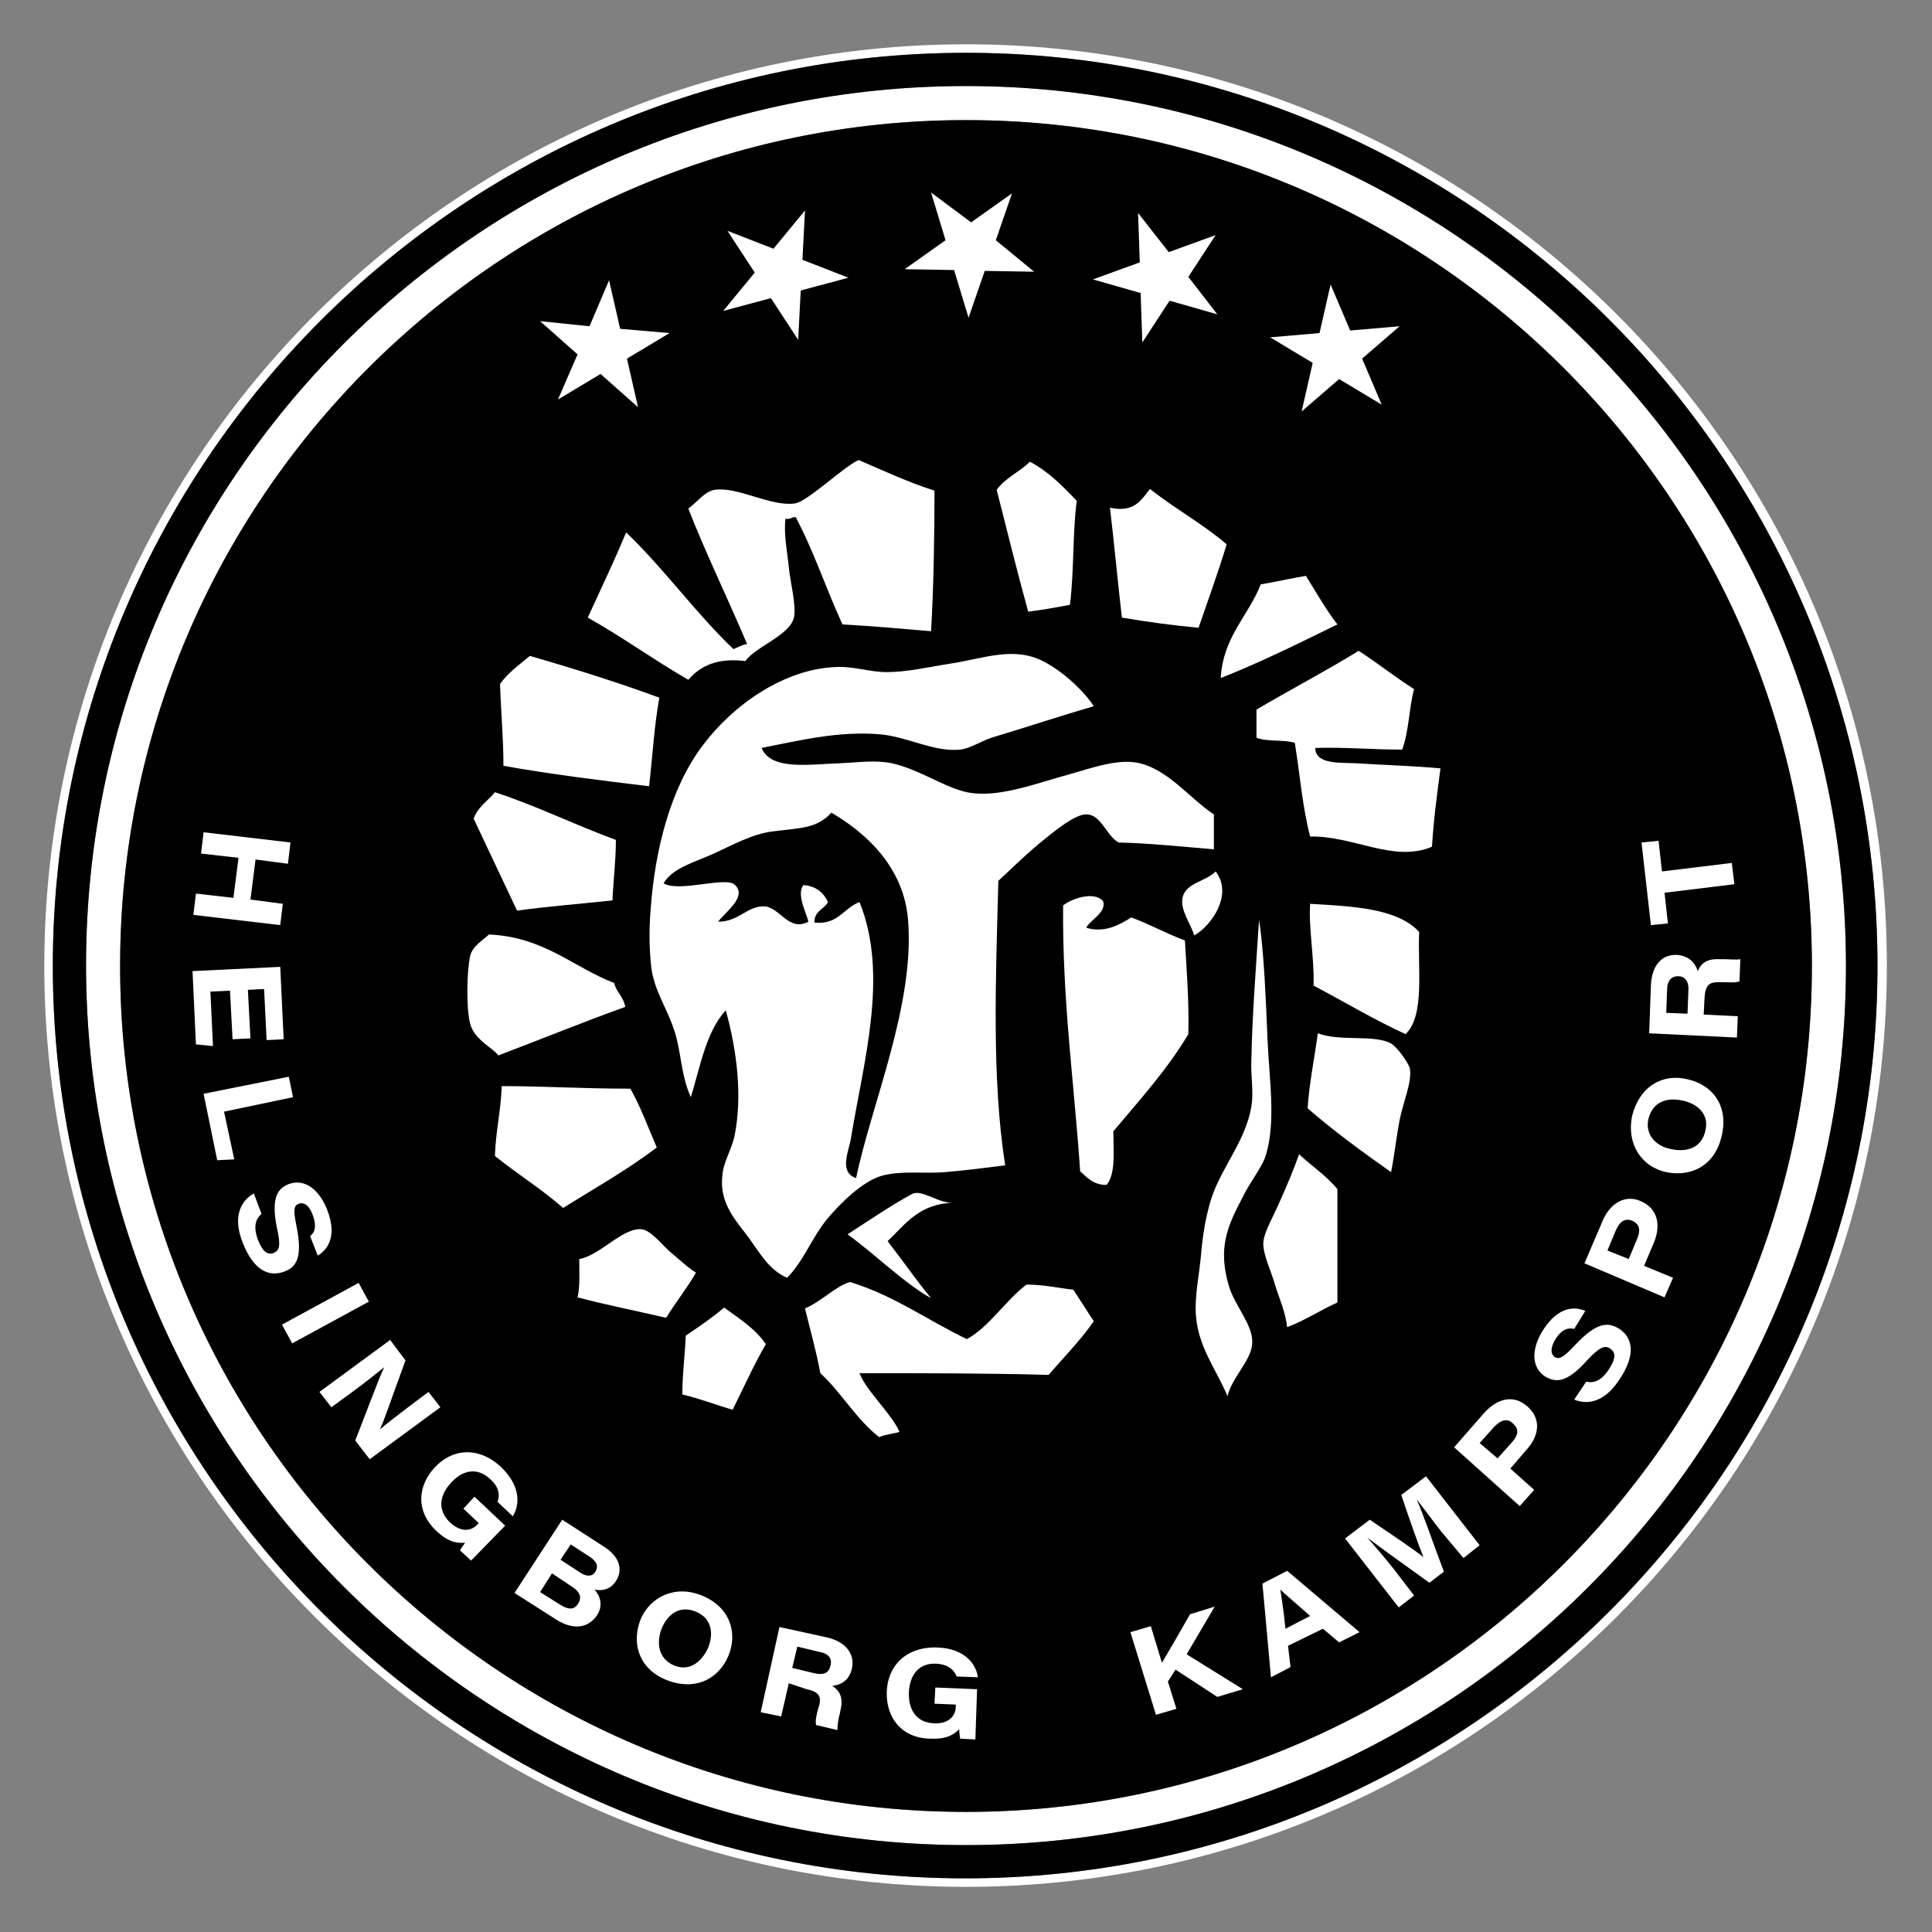 <?xml version="1.0" encoding="utf-8"?>
<!-- Generator: Adobe Illustrator 25.2.3, SVG Export Plug-In . SVG Version: 6.00 Build 0)  -->
<svg version="1.1" xmlns="http://www.w3.org/2000/svg" xmlns:xlink="http://www.w3.org/1999/xlink" x="0px" y="0px"
	 viewBox="0 0 226.8 226.8" style="enable-background:new 0 0 226.8 226.8;" xml:space="preserve">
<rect x="0" y="0" width="226.8" height="226.8" fill="#808080" stroke="none"/>
<style type="text/css">
	.st0{display:none;}
	.st1{display:inline;fill-rule:evenodd;clip-rule:evenodd;fill:#616160;}
	.st2{fill:#FFFFFF;}
	.st3{fill-rule:evenodd;clip-rule:evenodd;}
	.st4{fill-rule:evenodd;clip-rule:evenodd;fill:#FFFFFF;}
</style>
<g id="Lager_2" class="st0">
	<rect x="-710.9" y="-23.2" class="st1" width="1776.5" height="277.8"/>
</g>
<g id="Lager_1">
	<g>
		<path class="st2" d="M113.4,221.5C53.8,221.5,5.2,173,5.2,113.4C5.2,53.8,53.8,5.2,113.4,5.2c59.6,0,108.1,48.5,108.1,108.1
			C221.5,173,173,221.5,113.4,221.5z M113.4,6.2C54.3,6.2,6.2,54.3,6.2,113.4s48.1,107.1,107.1,107.1c59.1,0,107.1-48.1,107.1-107.1
			S172.5,6.2,113.4,6.2z"/>
	</g>
	<g>
		<path class="st2" d="M113.4,216.6c-56.9,0-103.3-46.3-103.3-103.3S56.4,10.1,113.4,10.1c56.9,0,103.3,46.3,103.3,103.3
			S170.3,216.6,113.4,216.6z M113.4,14.1c-54.7,0-99.3,44.5-99.3,99.3s44.5,99.3,99.3,99.3c54.7,0,99.3-44.5,99.3-99.3
			S168.1,14.1,113.4,14.1z"/>
	</g>
	<g>
		<path d="M113.4,14.1c-54.7,0-99.3,44.5-99.3,99.3s44.5,99.3,99.3,99.3c54.7,0,99.3-44.5,99.3-99.3S168.1,14.1,113.4,14.1z"/>
	</g>
	<path d="M113.4,6.2C54.3,6.2,6.2,54.3,6.2,113.4s48.1,107.1,107.1,107.1c59.1,0,107.1-48.1,107.1-107.1S172.5,6.2,113.4,6.2z
		 M113.4,216.6c-56.9,0-103.3-46.3-103.3-103.3S56.4,10.1,113.4,10.1c56.9,0,103.3,46.3,103.3,103.3S170.3,216.6,113.4,216.6z"/>
	<g>
		<path class="st2" d="M162.2,47.5l-5-3l-4.4,3.8l1.3-5.7l-5-3l5.8-0.5l1.3-5.7l2.3,5.4l5.8-0.5l-4.4,3.8L162.2,47.5z"/>
		<path class="st2" d="M142.9,36.9l-5.6-1.6l-3.2,4.9l-0.2-5.8l-5.6-1.6l5.5-2l-0.2-5.8l3.6,4.6l5.5-2l-3.2,4.9L142.9,36.9z"/>
		<path class="st2" d="M121.4,31.9l-5.8-0.1l-1.9,5.5l-1.7-5.6l-5.8-0.1l4.8-3.4l-1.7-5.6l4.7,3.5l4.8-3.4l-1.9,5.5L121.4,31.9z"/>
		<path class="st2" d="M99.6,32.6L94,34.1l-0.3,5.8L90.5,35l-5.6,1.5l3.7-4.5l-3.2-4.9l5.4,2.1l3.7-4.5l-0.3,5.8L99.6,32.6z"/>
		<path class="st2" d="M78.6,39.1l-5,3l1.3,5.7l-4.4-3.9l-5,3l2.3-5.3l-4.4-3.9l5.8,0.6l2.3-5.4l1.3,5.7L78.6,39.1z"/>
	</g>
	<g>
		<path class="st2" d="M34.1,98.9l-0.3,2.5l-3.8-0.5l-0.6,4.7l3.8,0.5l-0.3,2.5l-10.2-1.2l0.3-2.5l4.4,0.5l0.6-4.7l-4.4-0.5l0.3-2.5
			L34.1,98.9z"/>
		<path class="st2" d="M27.3,122l-0.3-5.7l-2.3,0.1l0.3,6.4l-2-0.2l-0.4-8.6l10.3-0.5l0.4,8.5l-2,0.1l-0.3-6l-1.9,0.1l0.3,5.7
			L27.3,122z"/>
		<path class="st2" d="M33.9,126.4l0.5,2.4l-8.1,1.7l1.2,5.6l-2,0.1l-1.6-7.8L33.9,126.4z"/>
		<path class="st2" d="M30.7,142.5c-0.7,0.6-1,1.5-0.4,3.1c0.6,1.5,1.2,1.7,1.8,1.5c0.7-0.3,0.9-0.8,0.4-3c-0.7-3.5,0.1-4.6,1.4-5.1
			c1.9-0.7,3.6,0.7,4.5,3c1.3,3.3-0.1,4.8-1.1,5.4l-0.9-2.3c0.4-0.3,0.9-0.9,0.3-2.5c-0.4-1.1-1-1.5-1.6-1.3
			c-0.6,0.2-0.7,0.7-0.3,2.6c0.8,3.9-0.1,4.9-1.5,5.4c-1.7,0.6-3.5-0.1-4.8-3.4c-1.2-3-0.3-4.9,1.3-5.8L30.7,142.5z"/>
		<path class="st2" d="M43.3,152.8l-9,4.9l-1.2-2.2l9-4.9L43.3,152.8z"/>
		<path class="st2" d="M37.5,163.4l8.3-6.1l1.8,2.4c-1.8,4.9-2.4,6.8-3,8.1l0,0c0.8-0.7,2.4-1.9,3.7-2.9l2-1.5l1.4,1.8l-8.3,6.1
			l-1.7-2.2c0.7-1.7,2.8-7.4,3.4-8.6l0,0c-1,0.8-2.1,1.7-3.6,2.8l-2.6,1.9L37.5,163.4z"/>
		<path class="st2" d="M55.3,183.2L54,182c0.1-0.2,0.4-0.6,0.6-0.9c-1,0.1-2-0.1-3.4-1.4c-2.4-2.3-2.2-5.2-0.2-7.4
			c2-2.2,5.1-2.6,7.8-0.1c2.4,2.3,2.2,4.5,1.4,5.8l-1.8-1.7c0.2-0.5,0.4-1.6-0.9-2.7c-1.5-1.4-3.2-1-4.5,0.4
			c-1.4,1.5-1.7,3.2-0.2,4.7c1.3,1.2,2.5,1.1,3.3,0.2l0.1-0.1l-1.8-1.7l1.3-1.4l3.6,3.4L55.3,183.2z"/>
		<path class="st2" d="M66,178.4l4.8,3.1c2.1,1.3,2.3,2.9,1.5,4.1c-0.6,1-1.7,1.2-2.5,1c0.7,0.8,1,1.9,0.3,3c-1.1,1.6-2.9,1.8-5,0.4
			l-4.7-3L66,178.4z M63.4,186.9l2.4,1.5c0.8,0.5,1.6,0.7,2.1-0.2c0.4-0.7,0.2-1.3-0.7-1.9l-2.4-1.6L63.4,186.9z M68.1,184.6
			c0.9,0.6,1.5,0.4,1.8-0.1c0.4-0.7,0.1-1.2-0.6-1.7l-2.3-1.5l-1.2,1.8L68.1,184.6z"/>
		<path class="st2" d="M85.5,194.4c-1.1,2.6-3.8,4.2-7.3,2.8c-3.2-1.3-4.1-4.3-3-7.1c1.1-2.6,4-4.1,7.2-2.8
			C85.8,188.7,86.6,191.8,85.5,194.4z M77.7,191.1c-0.7,1.8-0.4,3.6,1.4,4.4c1.9,0.8,3.3-0.5,4-2c0.7-1.7,0.5-3.5-1.4-4.3
			C79.8,188.4,78.4,189.5,77.7,191.1z"/>
		<path class="st2" d="M92.6,197.6l-0.9,3.9l-2.4-0.5l2.2-10l5.5,1.2c2.3,0.5,3.4,2,3,3.7c-0.3,1.3-1.2,1.9-2.3,2
			c0.4,0.3,1.4,0.9,1,2.7l-0.1,0.5c-0.2,0.7-0.3,1.5-0.3,2l-2.5-0.6c-0.1-0.5,0-1.1,0.3-2.1l0.1-0.3c0.2-1-0.1-1.5-1.5-1.8
			L92.6,197.6z M93,195.8l2.5,0.6c1.2,0.3,1.8,0,2-0.9c0.2-0.8-0.2-1.4-1.4-1.6l-2.5-0.6L93,195.8z"/>
		<path class="st2" d="M114.5,204.2l-1.8-0.1c0-0.2-0.1-0.7-0.1-1.1c-0.7,0.7-1.6,1.2-3.5,1.1c-3.3-0.1-5.1-2.5-5-5.5
			c0.1-3,2.2-5.3,5.9-5.2c3.3,0.1,4.6,2,4.8,3.5l-2.5-0.1c-0.2-0.5-0.7-1.4-2.4-1.5c-2.1-0.1-3.1,1.4-3.2,3.3
			c-0.1,2,0.8,3.6,2.9,3.7c1.7,0.1,2.6-0.8,2.6-2l0-0.2l-2.5-0.1l0.1-1.9l4.9,0.2L114.5,204.2z"/>
		<path class="st2" d="M132.7,191.6l2.4-0.7l1.3,4.3c1-1.7,2-3.4,3.3-5.7l2.9-0.9l-3.3,5.6l6.6,4.1l-3,0.9L138,196l-0.9,1.4l1,3.2
			l-2.4,0.7L132.7,191.6z"/>
		<path class="st2" d="M151.2,193.2l0.3,2.5l-2.3,1.2l-1-11l2.9-1.5l8.5,7.2l-2.4,1.2l-1.9-1.6L151.2,193.2z M153.8,189.7
			c-1.9-1.7-2.9-2.5-3.5-3.1l0,0c0.1,0.8,0.4,2.4,0.6,4.6L153.8,189.7z"/>
		<path class="st2" d="M169.2,179.8c-1.1-1.4-2.2-2.9-2.9-3.8l0,0c0.8,1.8,1.8,4.8,3.2,8.5l-1.7,1.3c-2.8-2-5.7-4.1-7.3-5.3l0,0
			c0.8,0.9,2.1,2.4,3.2,3.8l2.3,3l-1.8,1.4l-6.3-8.1l2.9-2.2c2.8,1.9,5.2,3.5,6.3,4.4l0,0c-0.6-1.5-1.6-4.3-2.6-7.3l2.9-2.2l6.3,8.1
			l-1.9,1.5L169.2,179.8z"/>
		<path class="st2" d="M170.7,169.9l3.5-4c1.6-1.8,3.5-2.2,5.1-0.8c1.6,1.4,1.5,3.4-0.2,5.2l-1.8,2.1l2.8,2.5l-1.7,1.9L170.7,169.9z
			 M175.8,171.2l1.7-1.9c0.7-0.8,0.9-1.5,0.1-2.2c-0.6-0.6-1.3-0.5-2.2,0.4l-1.7,1.9L175.8,171.2z"/>
		<path class="st2" d="M186.2,162.2c0.9,0.2,1.8-0.1,2.7-1.5c0.9-1.4,0.7-2,0.1-2.4c-0.6-0.4-1.2-0.2-2.7,1.4
			c-2.4,2.7-3.7,2.6-4.9,1.9c-1.7-1.1-1.6-3.3-0.3-5.4c1.9-3,3.9-2.8,5-2.3l-1.3,2.1c-0.5-0.1-1.3-0.2-2.2,1.2
			c-0.6,1-0.6,1.7-0.1,2.1c0.5,0.3,1,0.1,2.3-1.3c2.7-2.9,4-2.8,5.3-2c1.5,1,2,2.9,0.1,5.8c-1.7,2.7-3.7,3.2-5.4,2.5L186.2,162.2z"
			/>
		<path class="st2" d="M186,148.3l2.1-4.9c0.9-2.2,2.7-3.2,4.5-2.4c1.9,0.8,2.5,2.7,1.5,5l-1.1,2.6l3.4,1.4l-1,2.3L186,148.3z
			 M191.2,147.8l1-2.4c0.4-1,0.3-1.7-0.6-2.1c-0.8-0.3-1.4,0-1.9,1.1l-1,2.4L191.2,147.8z"/>
		<path class="st2" d="M198.1,126.7c2.8,0.6,4.9,3,4,6.7c-0.8,3.4-3.5,4.8-6.5,4.2c-2.8-0.6-4.7-3.2-4-6.6
			C192.5,127.4,195.3,126,198.1,126.7z M196.2,134.9c1.9,0.4,3.6-0.2,4-2.2c0.5-2-1.1-3.2-2.7-3.5c-1.8-0.4-3.5,0.1-4,2.2
			C193.1,133.3,194.5,134.6,196.2,134.9z"/>
		<path class="st2" d="M200,119.1l4,0.2l-0.1,2.5l-10.3-0.5l0.2-5.6c0.1-2.4,1.3-3.7,3.1-3.6c1.3,0.1,2.1,0.9,2.4,1.9
			c0.2-0.4,0.6-1.5,2.5-1.4l0.5,0c0.7,0,1.5,0.1,2,0l-0.1,2.6c-0.5,0.2-1.1,0.1-2.2,0.1l-0.3,0c-1,0-1.5,0.3-1.6,1.8L200,119.1z
			 M198.1,119l0.1-2.6c0.1-1.2-0.4-1.8-1.2-1.8c-0.8,0-1.3,0.5-1.3,1.7l-0.1,2.6L198.1,119z"/>
		<path class="st2" d="M195.4,104.8l0.4,3.6l-2,0.2l-1.1-9.7l2-0.2l0.4,3.6l8.2-1l0.3,2.5L195.4,104.8z"/>
	</g>
	<g>
		<path class="st4" d="M109.7,57.6c0,5.6-0.1,11.2-0.4,16.5c-3.5-0.3-6.8-0.6-10.4-0.8c-1.9-4.1-3.4-8.7-5.5-12.6
			c-0.5,0-0.6,0.3-1.2,0.2c-0.2,1.9,0.2,3.7,0.4,5.7c0.2,1.9,0.9,4.5,0.6,5.9c-0.5,2.1-4.5,3.4-5.7,5.1c-3.4-0.4-5.3,0.6-6.7,2.2
			c-4-2.3-7.7-5-11.8-7.3c1.5-3.3,3.1-6.6,4.5-10c4.5,4.3,8.1,9.4,12.6,13.7c0.5-0.2,1-0.5,1.6-0.6c-2.2-5.2-5-11-6.9-15.9
			c1.1-0.8,1.9-2,3.1-2.2c2.7-0.4,6.6,2,9.4,1.6c1.5-0.2,5.7-4.3,7.5-5.1C103.8,55.3,106.6,56.6,109.7,57.6z"/>
		<path class="st4" d="M126.4,58.8c-0.5,3.8-0.3,8.3-0.8,12.2c-1.6,0.3-3.2,0.6-4.9,0.8c-1.3-4.7-2.5-9.6-3.7-14.3
			c1-1.4,2.7-2.1,3.9-3.3C123,55.3,124.7,57,126.4,58.8z"/>
		<path class="st4" d="M135,57.4c2.9,2.3,6.2,4.1,9,6.5c-1,3.3-2.2,6.6-3.3,9.8c-3.1-0.3-6.1-0.7-9-1.2c-0.5-4.3-0.9-8.7-1.4-12.9
			C133.1,60.2,133.9,58.8,135,57.4z"/>
		<path class="st4" d="M157,73.3c-4.5,2.2-8.9,4.4-13.7,6.3c0.3-4.9,3.2-7.2,4.7-11c1.8-0.3,3.5-0.7,5.3-1
			C154.5,69.5,155.6,71.5,157,73.3z"/>
		<path class="st4" d="M128.4,82.9c-4.1,1.2-7.7,2.4-12,3.7c-1.2,0.4-2.6,1.3-3.7,1.4c-3.1,0.3-6.1-1.5-9.4-1.8
			c-4.9-0.4-9.3,0.7-13.9,1.6c1.1,2.7,5.7,1.9,9.2,1.8c2.2-0.1,4.2-0.4,6.1,0c3.1,0.7,5.8,2.6,8.4,3.3c3.3,0.9,7.6-0.6,11-1.6
			c3.1-0.8,6.5-2.2,9.2-1.8c3.7,0.6,6.4,4.3,9.2,6.1c0,1.4,0,2.7,0,4.1c-3.7-0.3-7.3-0.7-11.2-0.8c-1.5-0.9-2-3.2-3.7-3.3
			c-1.4-0.1-4.1,2.2-5.7,3.5c-1.9,1.6-3.6,3.3-4.7,4.3c-0.3,11.3-0.8,23.2,0.8,33.4c-2.4,0.3-4.7,0.6-7.1,0.8
			c-2.4,0.2-5-0.2-7.3,0.4c-2.3,0.6-5,3.3-6.5,5.1c-1.8,2.2-2.8,5-4.7,6.9c-2.1-0.9-3.2-2.9-4.5-4.7c-1.4-1.9-3.5-4-3.1-7.3
			c0.1-1.5,1-2.9,1.4-4.5c1-4.8,0.3-10.2-1-14.9c-2.3,2.5-3,6.6-4.1,10.2c-1.2-2.6-1.1-5.4-2-8c-0.9-2.7-2.5-4.8-2.7-7.8
			c-0.2-2.1-0.2-4.2,0-6.5c0.5-6.7,2.3-14,6.1-19c3.6-4.8,9.6-9,15.7-9.2c2-0.1,3.9,0.6,5.9,0.6c2.4,0,4.9-0.6,7.5-1
			c3.9-0.6,7.5-2.1,11-0.2C124.9,78.9,127.3,81.2,128.4,82.9z M106.6,108c-0.5-6.2-4.9-10.2-9-12.6c-1.7,1.9-3.8,1.8-6.9,2.2
			c-2.4,0.3-4.7,1.6-6.9,2.6c-2.2,1-4.9,1.7-5.9,3.5c1.9,1.1,7.4-0.9,8.4,0.2c1.4,1.4-1.1,3.1-2,4.3c2.5,0,3.4-1.9,5.5-1.8
			c1.8,0.2,2.8,3,5.1,1.8c-0.3-1.2-1.4-3.2-0.6-4.3c1.5,0.1,2.4,0.9,2.9,2c-0.5,0.9-1.6,1-1.6,2.4c2.8,0.3,3.4-1.7,5.3-2.4
			c3.5,8.6,0.4,19-1,27.7c-0.2,1.4-1.5,4,0.6,4.7C102.3,129.6,107.4,118,106.6,108z"/>
		<path class="st4" d="M166,80.9c-0.6,2.2-0.6,5-1.4,7.1c-3.4,0-6.6-0.3-10.2-0.2c0,2,3.1,1.7,4.7,1.8c3.2,0.2,6.7,0.3,10,0.6
			c-0.4,3-0.8,6-1,9.2c-4.5,1.9-9.2-1.3-14.3-1.2c-0.9-3.4-1.2-7.3-1.8-11c-1.3-0.4-3.3-0.1-4.5-0.6c0-1.1,0-2.2,0-3.3
			c3.9-2.3,8.1-4.5,12-6.9C161.8,77.9,163.8,79.5,166,80.9z"/>
		<path class="st4" d="M77.4,81.9c-0.6,3.3-0.8,6.9-1.2,10.4c-5.8-0.7-11.5-1.4-17.1-2.4c0-3.3-0.3-6.4-0.4-9.6
			c0.9-1.3,2.3-2.3,3.5-3.3C67.4,78.5,72.5,80.1,77.4,81.9z"/>
		<path class="st4" d="M72.3,98.6c0,2.5-0.3,4.6-0.4,7.1c-3.7,0.4-7.6,0.7-11.2,1.2c-1.7-3.6-3.4-7.2-5.1-10.8
			c0.5-1.4,1.7-2.1,2.5-3.1C63,94.6,67.4,96.8,72.3,98.6z"/>
		<path class="st4" d="M142.7,102.3c2.1,2.7-0.5,6.4-2.5,7.5c-0.5-1.5-1.6-2.9-1.4-4.3C139.1,103.6,141.6,103.5,142.7,102.3z"/>
		<path class="st4" d="M129.5,105.8c0.4,1.3-1.4,2.1-2,3.1c2.2,0.7,4-0.4,5.3-1.2c2.2,0.8,4.1,1.9,6.3,2.7c0.2,3.6,0.5,7.1,0.4,11
			c-2.5,4.2-5.7,7.7-8.8,11.4c0,2.3,0.3,5-0.8,6.3c-1.6,0-2.3-0.9-3.1-1.6c-0.7-10.4-2.1-20-2-31.2
			C125.6,105.6,128.4,104.5,129.5,105.8z"/>
		<path class="st4" d="M166.6,109.4c-0.2,4.3,0.7,9.8-1.6,12c-3.7-1.7-7.2-3.8-10.8-5.7c0.1-3.3-0.6-6.8-0.4-9.6
			C158.8,106.4,164,106.6,166.6,109.4z"/>
		<path class="st4" d="M147.8,108c0.6,3.8,0.8,9.5,1,14.1c0.2,4.6,1,9.6-0.2,13.5c-0.4,1.4-1.9,3.2-2.7,4.9c-1.8,3.4-3,6-1.6,10.6
			c0.7,2.2,2.8,4.5,2.7,6.5c0,2-2.4,4.1-2.9,6.3c-1.3-3.1-3.4-5.7-3.7-9.4c-0.2-2.3,0.4-4.9,0.6-7.3c0.2-2.4,0.6-4.6,1.2-6.5
			c1.2-3.7,4-6.7,4.7-10.8c0.3-1.8-0.1-3.7,0-5.5C147,119.3,147.4,114.1,147.8,108z"/>
		<path class="st4" d="M73.4,118.2c-5,1.8-9.9,3.8-14.9,5.7c-0.5-0.8-2.8-1.8-3.3-3.7c-0.5-1.8-0.4-6.3,0-8c0.3-1.2,1.6-1.9,2.2-2.5
			c6.5,0.3,9.8,3.8,14.7,5.7C72.3,116.4,73.2,117,73.4,118.2z"/>
		<path class="st4" d="M154.7,121.3c2.6,1,6.6,0.1,8.6,1.2c0.7,0.4,2,2.2,2.2,2.9c0.3,1.6-0.8,4-1.2,6.1c-0.4,2.1-0.6,4.1-1,6.1
			c-3.4-2.4-6.7-4.8-9.8-7.5C153.7,127.1,154.3,124.3,154.7,121.3z"/>
		<path class="st4" d="M74,127.8c1.2,2.1,2.1,4.6,3.1,6.9c-3.4,2.6-7.3,4.8-11,7.1c-2.5-2.2-5.4-4-8-6.1c0.1-3,0.7-5.3,0.8-8.2
			C63.6,127.5,68.5,127.8,74,127.8z"/>
		<path class="st4" d="M152.5,135.5c1.5,1.4,3.2,2.5,4.5,4.1c0,4.4,0,8.9,0,13.3c-2,0.9-3.8,2.1-5.9,2.9c-0.2-1.8-0.9-3.3-1.4-4.9
			c-0.4-1.5-1.4-3.5-1.4-4.9c0-1.3,1.3-3.4,2-5.1C151.2,138.9,151.9,137.2,152.5,135.5z"/>
		<path class="st4" d="M111.9,141.2c-4,0.1-5.6,2.5-7.7,4.5c1.7,2.2,3.3,4.5,5.1,6.7c-3.2-1.8-6.5-5.1-9.8-7.5
			c2-1.3,5.1-3.4,7.5-4.7C108.1,139.5,110.2,141.3,111.9,141.2z"/>
		<path class="st4" d="M81.7,149.4c-1.1,1.9-2.4,3.5-3.5,5.3c-3.4-0.8-7-1.5-10.4-2.4c0.3-1.2,0.2-3,0.2-4.5
			c2.4-0.4,5.1-3.7,7.3-3.5c1.1,0.1,2.5,1.9,3.3,2.6C79.7,147.8,80.6,148.7,81.7,149.4z"/>
		<path class="st4" d="M120.5,150.8c2,0,3.7,0.4,5.5,0.6c0.8,1.2,1.6,2.5,2.4,3.7c-1.6,2.3-3.5,4.2-5.3,6.3
			c-7.2-0.2-14.7-0.2-22.2-0.2c0.8,2.1,3.8,4.8,4.7,6.9c-0.7,0.2-1.7,0.3-2.4,0.6c-2.7-2.1-4.4-5.2-6.9-7.5
			c-0.5-2.7-1.2-5.1-1.8-7.6c1.9-0.8,3.7-2.7,5.3-3.1c5.2,1.6,9.1,4.5,13.7,6.7C116.1,155.8,118.1,152.6,120.5,150.8z"/>
		<path class="st4" d="M89.9,157.8c-1.4,2.4-2.6,5.1-3.9,7.7c-2-0.6-3.8-1.3-5.9-1.8c0-2.4,0.3-4.5,0.4-6.9c1.6-1.1,3.1-2.1,4.5-3.3
			C86.8,154.8,88.7,156,89.9,157.8z"/>
	</g>
</g>
</svg>

